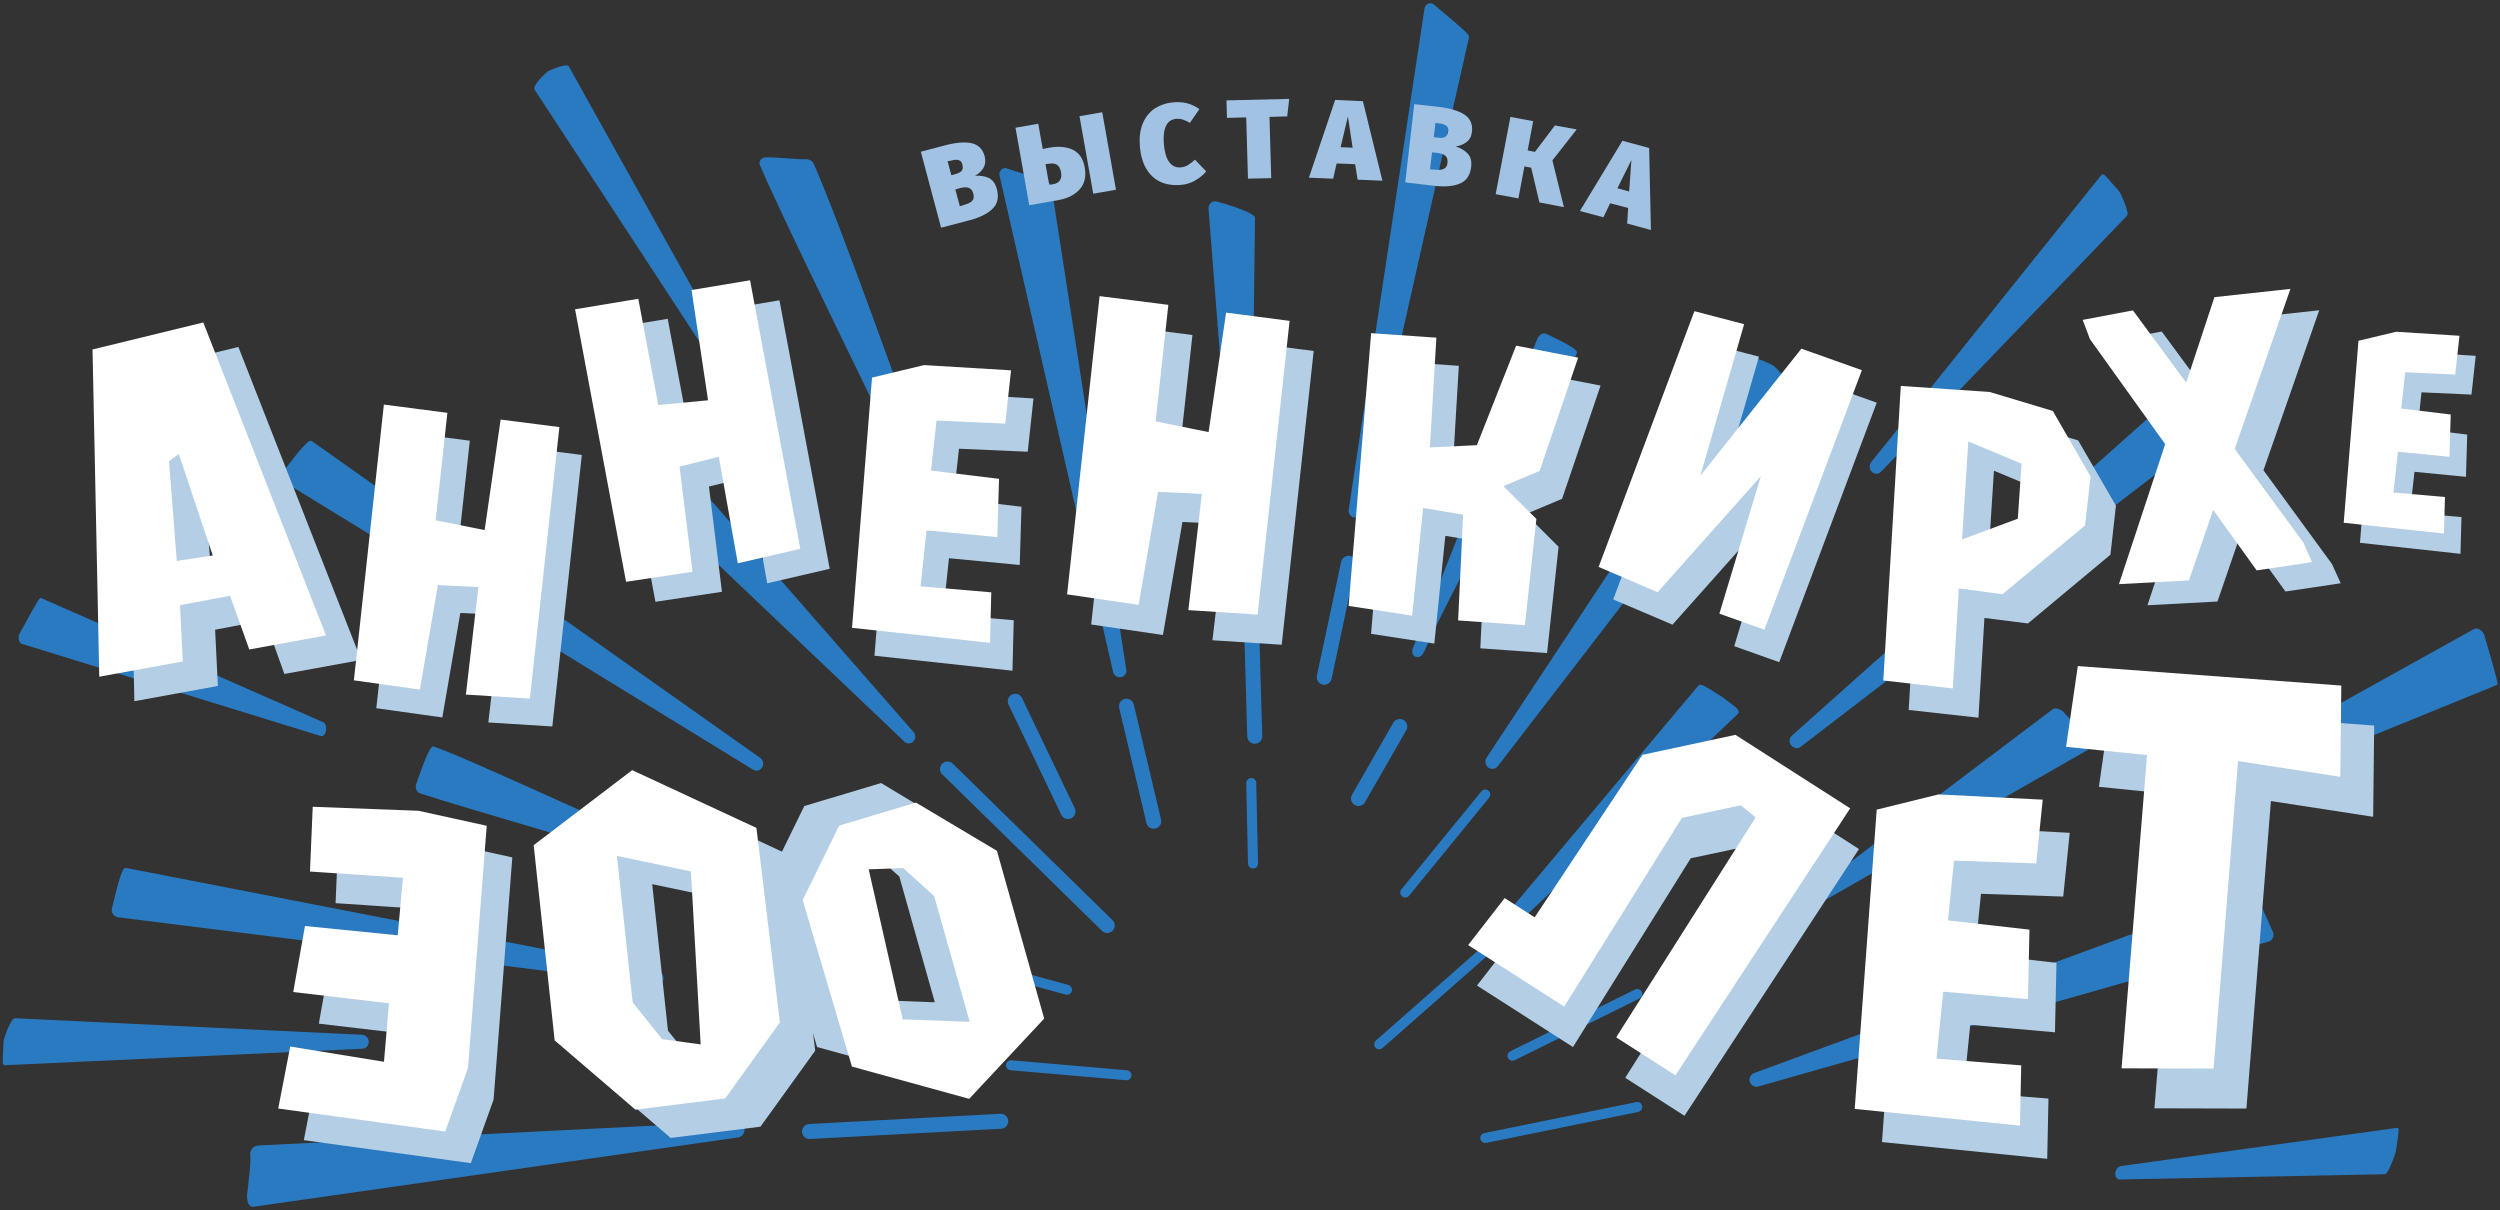 <?xml version="1.0" encoding="UTF-8"?> <!-- Generator: Adobe Illustrator 23.0.2, SVG Export Plug-In . SVG Version: 6.00 Build 0) --> <svg xmlns="http://www.w3.org/2000/svg" xmlns:xlink="http://www.w3.org/1999/xlink" id="Layer_1" x="0px" y="0px" viewBox="0 0 1000 484" style="enable-background:new 0 0 1000 484;" xml:space="preserve"><rect x="0" y="0" width="1000" height="484" fill="#333333" stroke="none"/> <style type="text/css"> .st0{fill:#2A7AC1;} .st1{fill:none;stroke:#2A7AC1;stroke-width:6;stroke-linecap:round;stroke-linejoin:round;stroke-miterlimit:10;} .st2{fill:none;stroke:#2A7AC1;stroke-width:4;stroke-linecap:round;stroke-linejoin:round;stroke-miterlimit:10;} .st3{fill:#B4CFE5;} .st4{fill:#FFFFFF;} .st5{fill:#A1C2E3;} </style> <g> <g> <path class="st0" d="M700.1,430.6c-0.3,0.7-0.4,1.4-0.2,2.1c0.5,1.5,2,2.3,3.4,1.9l204.2-58c0.7-0.2,1.3-0.7,1.6-1.4 c0.3-0.7,0.4-1.4,0.2-2.1c-0.2-0.5-4.5-10.4-6.4-13.7c-0.5-0.8-1.1-1.4-1.9-1.9c-1.1-0.6-2.4-0.7-3.6-0.3l-195.7,72 C701,429.5,700.4,429.9,700.1,430.6"></path> <path class="st0" d="M1.7,426.1l143.1-6.6c0.7,0,1.4-0.3,1.9-0.8c0.5-0.5,0.8-1.2,0.8-2c0-1.5-1.3-2.8-2.8-2.8L6.1,407.3 c-0.4,0-0.7,0.2-1,0.5c-1.3,1.4-3.7,7.7-3.7,8.9c0,0.3-0.1,1.4-0.1,2.7c-0.3,5.9-0.3,5.9,0.1,6.4L1.7,426.1"></path> <path class="st0" d="M752.5,188.6l98.2-102.2c0.2-0.3,0.4-0.7,0.3-1.2c-0.1-2-2.8-8.2-3.6-9c-0.2-0.2-0.9-1-1.8-2 c-3.8-4.4-3.9-4.4-4.4-4.4h-0.5l-92.1,114.9c-0.5,0.6-0.8,1.3-0.7,2.1c0,0.8,0.3,1.4,0.8,1.9C749.8,189.8,751.5,189.7,752.5,188.6 "></path> <path class="st0" d="M954.7,469.1c1.2-1.4,3.6-7.7,3.7-8.9c0-0.3,0.2-1.3,0.4-2.6c0.8-5.8,0.8-5.8,0.5-6.2l-0.2-0.3l-110.6,15.3 c-0.6,0.1-1.1,0.4-1.6,0.9c-0.4,0.5-0.7,1.2-0.8,1.9c-0.1,1.5,0.7,2.6,1.9,2.6l105.8-2.1C954.1,469.6,954.4,469.5,954.7,469.1"></path> <path class="st0" d="M98.8,478l0,0.4c0.1,1.7,0.3,3.2,1.2,3.9c0.4,0.3,0.8,0.5,1.4,0.4L295,455c0.8-0.1,1.6-0.5,2.1-1.1 c0.5-0.7,0.8-1.5,0.7-2.4c-0.1-1.1-0.7-2.1-1.7-2.6c-0.5-0.3-1.1-0.4-1.6-0.3l-191.2,9.6c-1,0.1-1.9,0.5-2.5,1.3s-0.9,1.8-0.7,2.8 c0.3,2.4-0.5,8.9-0.9,12.5C98.9,477.1,98.8,477.7,98.8,478"></path> <path class="st0" d="M49.9,347.2l-0.3,0.3c-1.6,1.2-4.8,16.1-4.9,16.2c-0.2,1.5,0.9,2.9,2.4,3.2l215.3,27c0.7,0.1,1.5-0.1,2-0.5 c0.6-0.4,0.9-1.1,1-1.8c0.1-1.2-0.5-2.4-1.6-2.9c-0.3-0.1-0.5-0.2-0.8-0.2L50.5,347.2L49.9,347.2"></path> <path class="st0" d="M113.9,192.9l187.2,114.9c0.6,0.4,1.4,0.5,2.1,0.4c0.7-0.2,1.3-0.6,1.7-1.3c0.6-1,0.5-2.3-0.3-3.3 c-0.2-0.2-0.4-0.4-0.6-0.5L124.8,176.5l-0.5-0.2l-0.4,0.1c-2,0.5-10.8,12.5-10.9,12.7C112.2,190.4,112.6,192.1,113.9,192.9"></path> <path class="st0" d="M168.2,317.4c8.4,2.8,31.5,9.6,55.9,16.8c24.2,7.1,49.3,14.5,59.7,18c0.7,0.2,1.4,0.2,2.1-0.2 c0.6-0.4,1.1-0.9,1.3-1.6c0.4-1.3-0.3-2.8-1.5-3.4l-0.3-0.1c-11-3.7-36.9-15.3-61.9-26.6c-21.6-9.7-41.9-18.9-49.8-21.6l-0.5-0.1 l-0.4,0.2c-1.7,0.9-6.4,15-6.4,15.1c-0.2,0.7-0.1,1.5,0.2,2.1C166.9,316.7,167.5,317.2,168.2,317.4"></path> <path class="st0" d="M338.7,370.4c0.6-0.3,1.1-0.9,1.3-1.6c0.4-1.4-0.2-2.8-1.5-3.5l-27.6-9.6c-0.7-0.2-1.4-0.2-2.1,0.1 c-0.6,0.3-1.1,0.9-1.3,1.6c-0.5,1.4,0.4,3,1.8,3.5l27.3,9.5C337.3,370.8,338,370.7,338.7,370.4"></path> <path class="st0" d="M630.6,141.6l0.2-0.5l-0.1-0.4c-0.5-1.9-12.2-7.1-12.3-7.2c-0.6-0.2-1.3-0.2-1.9,0.2c-0.6,0.4-1.2,1-1.5,1.7 c-3.9,9-13.7,33.7-24.1,59.8c-10.3,25.9-20.9,52.7-25.7,63.9c-0.3,0.8-0.4,1.5-0.2,2.2c0.2,0.7,0.6,1.2,1.2,1.4 c1.1,0.5,2.5-0.2,3.2-1.6l0.2-0.3c5-11.8,19.6-39.4,33.7-66.1C615.4,171.8,626.9,150.1,630.6,141.6"></path> <path class="st0" d="M365.3,296.6c0.5-0.5,0.8-1.2,0.8-1.9c0-0.8-0.3-1.5-0.8-2L255.8,167.4c-0.3-0.4-0.8-0.7-1.3-0.8 c-0.9-0.2-1.8,0-2.5,0.7c-0.3,0.3-0.8,1.1-3.9,7.8c-1.5,3.1-3.2,6.7-3.6,7.4c-0.6,1-0.4,2.2,0.4,3l116.7,111 C362.5,297.6,364.2,297.7,365.3,296.6"></path> <path class="st0" d="M349,160.6c13,26.7,24.2,49.8,25.5,53.1c0.6,1.4,2.1,2.2,3.5,1.7c0.7-0.3,1.2-0.8,1.5-1.5 c0.3-0.7,0.3-1.4,0.1-2.1c-0.6-1.6-2.6-7.2-5.6-15.7c-11.3-31.9-37.9-106.6-48.6-130.8c-0.2-0.5-0.8-0.9-1.5-1.3 c-0.7-0.3-1.5-0.5-1.9-0.3c-0.5,0.1-3.4-0.1-6-0.3c-4.3-0.3-8.7-0.6-10.2-0.4c-0.7,0.1-1.3,0.5-1.7,1.1c-0.4,0.6-0.4,1.4-0.1,2.1 C311.9,84.4,332.5,126.6,349,160.6"></path> <path class="st0" d="M394.8,264.5c0.5,1.4,2.1,2.2,3.5,1.6c0.7-0.3,1.2-0.8,1.5-1.5c0.3-0.7,0.3-1.4,0-2.1l-8.8-22.1 c-0.3-0.7-0.8-1.3-1.5-1.6c-0.7-0.3-1.4-0.3-2.1-0.1c-0.7,0.3-1.2,0.8-1.5,1.5c-0.3,0.7-0.3,1.4,0,2.1L394.8,264.5"></path> <path class="st0" d="M448.3,270.9c0.7-0.1,1.4-0.5,1.8-1.1c0.4-0.6,0.6-1.3,0.4-2l-30-193.6c-0.1-0.4-0.1-0.7-2.3-1.6 c-2.2-0.9-6.7-2.4-15.7-5.3l-0.3-0.1c-0.8,0-1.4,0.3-1.9,0.9c-0.5,0.6-0.7,1.4-0.5,2.1l45.4,198.4 C445.4,270.1,446.9,271.1,448.3,270.9"></path> <g> <path class="st0" d="M541.6,207c0.7,0.2,1.4,0,2.1-0.4c0.6-0.4,1-1,1.1-1.7l42.8-190c0.1-0.4,0.1-0.7-1.6-2.4 c-1.8-1.7-5.4-4.8-12.7-10.9l-0.2-0.1c-0.7-0.3-1.5-0.3-2.1,0.1c-0.6,0.4-1.1,1-1.2,1.8l-30.3,200.4 C539.2,205.2,540.1,206.7,541.6,207"></path> </g> <g> <path class="st0" d="M861.8,326.4c0.5,0.8,1.2,1.4,1.9,1.7c0.7,0.4,1.4,0.4,1.8,0.2L998.7,274c0.3-0.1,0.5-0.2-0.1-2.7 c-0.6-2.5-2-7.4-4.9-17.3l-0.1-0.3c-0.4-0.8-1.1-1.5-1.8-1.9c-0.7-0.4-1.4-0.5-2-0.3l-128.1,71.2 C860.8,323.2,860.8,324.9,861.8,326.4"></path> </g> <path class="st0" d="M8.6,257.5l119.7,36.9c0.9,0.3,1.8-0.6,2.1-2.1c0.1-0.8,0.1-1.5-0.1-2.1c-0.2-0.6-0.6-1.1-1-1.3L16.4,239.2 c-0.2-0.1-0.4-0.2-1.5,1.6c-1.1,1.8-3.2,5.5-7.2,12.9l-0.1,0.2c-0.2,0.7-0.2,1.5,0,2.2C7.8,256.8,8.2,257.3,8.6,257.5"></path> <path class="st0" d="M497.7,231.4c0.7,0,1.4-0.4,1.9-0.9c0.5-0.5,0.7-1.3,0.7-1.9l1.7-141.5c-0.1-1.3-4.9-3.2-8.4-4.4 c-1.8-0.6-3.3-1-3.4-1.1c-3.7-1.1-4-1.1-4.2-1.1c-0.7,0-1.4,0.3-1.9,0.9c-0.5,0.5-0.7,1.3-0.7,2l11.4,145.3 C494.9,230.2,496.2,231.4,497.7,231.4"></path> <path class="st0" d="M594.2,305.2c0.1,0.7,0.5,1.4,1.1,1.8h0c1.2,0.9,2.9,0.7,3.8-0.5l116.4-151.2c0.1-0.2,0.3-0.5,0.2-1 c-0.3-1.9-5.4-7.4-6-7.8c-0.1-0.1-0.2-0.1-0.3-0.2c0,0-1.1-0.6-2.4-1.2c-2.5-1.2-6.2-2.6-7.1-1.4L594.6,303.1 C594.2,303.7,594.1,304.5,594.2,305.2"></path> <path class="st0" d="M716.5,298.2c1,1.2,2.7,1.4,3.8,0.5l150.3-115.4c0.2-0.1,0.4-0.4,0.5-0.9c0.2-1.9-3.4-8.6-3.9-9.1 c-0.1-0.1-0.1-0.2-0.2-0.3c0,0-0.9-0.8-2.1-1.8c-2.1-1.8-5.4-4.1-6.5-3.2L716.8,294.2c-0.6,0.5-0.9,1.1-1,1.9 C715.8,296.8,716,297.6,716.5,298.2L716.5,298.2"></path> <path class="st0" d="M305.3,175.7c0.3,0.6,0.8,0.9,1.5,1.1c0.6,0.1,1.2,0,1.7-0.3h0c1.1-0.7,1.4-2.2,0.7-3.3L227.6,26.7 c-0.1-0.2-0.3-0.4-0.7-0.5c-1.6-0.4-7.4,2-7.9,2.4c-0.1,0.1-0.1,0.1-0.2,0.2c0,0-0.8,0.7-1.7,1.6c-1.7,1.7-3.9,4.3-3.3,5.4 L305.3,175.7"></path> <path class="st0" d="M690.2,279.8c-0.7-0.5-1.4-1-1.5-1.1c-0.2-0.2-0.5-0.4-0.8-0.5c-0.2-0.1-0.7-0.4-1.4-0.9c-2.4-1.6-4-2.5-5-3 c-1.2-0.6-1.8-0.5-2.2,0l-78.1,93c-0.5,0.5-0.8,1.2-0.8,2c0,0.8,0.3,1.5,0.9,2c1.1,1.1,2.8,1.1,3.8,0l90-85.7l0.4-0.5l-0.1-0.5 C695.3,283.6,694.2,282.7,690.2,279.8"></path> <path class="st0" d="M727,361.8l107.7-61.6c0.8-0.5,1.4-1.3,1.5-2.3c0.1-1-0.2-1.9-0.8-2.7c-1.3-1.5-3.5-3.7-5.5-5.7 c-1.7-1.8-3.9-3.9-4.1-4.3c-0.3-0.5-0.9-0.9-1.5-1.2c-0.6-0.3-1.2-0.5-1.2-0.5c-0.8-0.2-1.5-0.2-1.9,0.1L724,357 c-0.6,0.4-1,1-1.2,1.7c-0.1,0.7,0,1.5,0.4,2.1C724.1,362.2,725.8,362.6,727,361.8"></path> <path class="st0" d="M702.3,372.9c-0.9-0.4-1.8-0.3-2.6,0.2l-18.6,12.3c-0.6,0.4-1,1-1.2,1.8c-0.1,0.7,0,1.5,0.4,2.1 c0.8,1.3,2.5,1.7,3.8,0.9l18.6-12.3c0.6-0.4,1-1,1.2-1.8c0.1-0.7,0-1.5-0.4-2.1C703.2,373.4,702.8,373.1,702.3,372.9"></path> <line class="st1" x1="333.4" y1="323" x2="400" y2="362"></line> <line class="st1" x1="379" y1="307.6" x2="442.9" y2="370.2"></line> <line class="st1" x1="450.6" y1="282.5" x2="461.5" y2="328.5"></line> <line class="st1" x1="406.1" y1="280.5" x2="427.2" y2="324.6"></line> <line class="st1" x1="500.5" y1="245.8" x2="501.9" y2="294.5"></line> <line class="st2" x1="500.5" y1="313.2" x2="501.2" y2="345.4"></line> <line class="st1" x1="539.4" y1="225.3" x2="529.7" y2="270.9"></line> <line class="st1" x1="559.9" y1="290.6" x2="543.4" y2="319.4"></line> <line class="st2" x1="594.1" y1="317.8" x2="562.1" y2="357"></line> <line class="st2" x1="592.8" y1="381.5" x2="551.7" y2="417.7"></line> <line class="st2" x1="373.9" y1="381.5" x2="426.8" y2="395.9"></line> <line class="st1" x1="292.8" y1="400.9" x2="362.7" y2="416.7"></line> <line class="st2" x1="404.4" y1="426.1" x2="450.6" y2="430.1"></line> <line class="st1" x1="323.8" y1="452.6" x2="400.3" y2="448.5"></line> <line class="st2" x1="654.9" y1="397.6" x2="605" y2="422.3"></line> <line class="st2" x1="654.9" y1="442.8" x2="594.1" y2="455.2"></line> </g> <g> <g> <g transform="translate(316.629, 273.486)"> <g> <path class="st3" d="M-139.7,13.5l7.2-41.8l16.2,0.8l-5,43l25.6,1.6l11.8-108.6l-23.5-3l-6.4,44.2l-19.6-3.9l4.7-43l-25.4-3.3 l-12,110.3L-139.7,13.5z"></path> </g> </g> </g> <g> <g transform="translate(402.778, 242.019)"> <g> <path class="st3" d="M-114-5.3l-5.2-42.1l15.7-3.9l7.6,42.6l25-5.8L-91-121.9l-23.4,3.9l6.6,44.1l-19.9,1.9l-8-42.5l-25.3,4.2 l20.4,109L-114-5.3z"></path> </g> </g> </g> <g> <g transform="translate(467.69, 256.489)"> <g> <path class="st3" d="M-117.9,5.8l55.2,6l0.5-20.2l-28.3-2.4l2.4-22.4l28.3,2.7l0.7-23.3L-86.3-57l2.2-20l27.5,1.2l2.3-21.3 l-34.8-2.1l-20.8,5L-117.9,5.8z"></path> </g> </g> </g> <g> <g transform="translate(535.977, 247.898)"> <g> <path class="st3" d="M-70.8,6.1l7.8-45.2l17.5,0.8L-51,8.2l27.7,1.8l12.8-117.5l-25.4-3.3l-7,47.8l-21.2-4.3l5.1-46.6 l-27.5-3.5l-13,119.3L-70.8,6.1z"></path> </g> </g> </g> <g> <g transform="translate(620.129, 250.626)"> <g> <path class="st3" d="M-46.4,6.8l4.4-43.1l16,2.7l-2,42.3l26.7,1.9l4.6-42.5L-9.8-45l14.5-6.1l15.4-45.3l-24.8-4.8l-15.7,39.9 l-18.8,0.9l2.6-43.9l-26.1-1.8L-71.7,2.9L-46.4,6.8z"></path> </g> </g> </g> <g> <g transform="translate(654.988, 356.116)"> <g> <path class="st3" d="M-64.2,38.1l38.4,24.6l47.1-75.5l23.5-5l6,4.8L-4.9,75l23.7,15.2L88.6-16.5L42.7-46L5.5-38l-43.1,65 l-12-7.7L-64.2,38.1z"></path> </g> </g> </g> <g> <g transform="translate(925.588, 222.029)"> <g> <path class="st3" d="M18.4-4.9l40.2,4.4l0.4-14.7l-20.6-1.8l1.8-16.3l20.6,2l0.5-16.9l-19.8-2.4L43-65.1l20,0.9l1.7-15.5 l-25.3-1.6l-15.1,3.6L18.4-4.9z"></path> </g> </g> </g> <g> <g transform="translate(293.83, 406.963)"> <g> <path class="st3" d="M-105.5,58.3l9.1-25.4l7.5-96.9l-27.3-6l-42.3-1.6l-1.1,25.9l37.2,2.5l-2.1,23l-37.1-3.7l-4.7,26.4 l38.3,4.5l-2,23.4l-37.5-6.1l-4.8,24.8L-105.5,58.3z"></path> </g> </g> </g> <g> <g transform="translate(383.981, 408.172)"> <g> <path class="st3" d="M-115.7,47l35.9-4.5l21.9-30.4l-9.4-77.8L-117-88.8l-39.4,30l8.4,78.1L-115.7,47z M-116.8,4.1l-6.3-58.6 l29.6,6.2l3.9,69.2l-15.4-2.1L-116.8,4.1z"></path> </g> </g> </g> <g> <g transform="translate(498.725, 289.712)"> <g> <path class="st3" d="M-146.3,23.5l-30.7,9.2l-14.6,29.8l19.7,66.6l46.9,12.9l30-32.1L-114,42.9L-146.3,23.5z M-139,60.9 l14.2,50.3l-26.8-1l-13.7-60l13.8-0.5L-139,60.9z"></path> </g> </g> </g> <g> <g transform="translate(775.989, 405.827)"> <g> <path class="st3" d="M-23.2,51l66.1,6.7l0.5-24.1L9.4,30.9l2.7-26.8l33.9,3l0.6-27.8L14-24.4l2.4-23.9l32.9,1.1l2.6-25.5 l-41.6-2.2l-24.8,6.1L-23.2,51z"></path> </g> </g> </g> <g> <g transform="translate(834.567, 392.922)"> <g> <path class="st3" d="M27.2,50.4L64,50.5l9.8-123l40.9,6.3l0.4-36.5L9.6-110.5L5-78.2l32.4,3.3L27.2,50.4z"></path> </g> </g> </g> <g> <g transform="translate(696.692, 239.369)"> <g> <path class="st3" d="M-27.7,10.5l41.3-46.4L-3,19.1l18,6.4l39-103.8l-24.2-8.6l-40.4,50.8L6.9-96.7l-19.9-5.2L-51.4,0.4 L-27.7,10.5z"></path> </g> </g> </g> <g> <g transform="translate(786.372, 274.378)"> <g> <path class="st3" d="M5,12.7l2.4-39.9L24.8-25l33-27.5l2.2-19.6L44.9-98.2l-25.3-7.6l-35.5-2.4l-7,117.8L5,12.7z M11.2-86.1 l21.3,8.9l-1.5,22L8.7-46.9L11.2-86.1z"></path> </g> </g> </g> <g> <g transform="translate(861.186, 244.203)"> <g> <path class="st3" d="M25.8-3.6l9.7-28.2L53-7.6l22.1-3.3l-3.5-7.7L44.2-56.1l22.3-64l-30.4,3.3L24.8-82.7L3.5-111.6l-20.1,3.8 l2.9,7.7l30.1,42L-2.2-2.1L25.8-3.6z"></path> </g> </g> </g> <g> <g transform="translate(242.546, 271.781)"> <g> <path class="st3" d="M-188.8,8.7l33.4-6.1l-1.1-22.5l20-3.8l7.7,21.5l30.7-5.6L-147.2-133l-44.3,10.8L-188.8,8.7z M-157.7-37.6 l-3.1-39.9l3.9-2.9l13.6,40.6L-157.7-37.6z"></path> </g> </g> </g> </g> <g> <g> <g transform="translate(231.71, 264.285)"> <g> <path class="st4" d="M-192,6.4l33.4-6.1l-1.1-22.5l20-3.8l7.7,21.5l30.7-5.6l-49.1-125.2l-44.3,10.8L-192,6.4z M-161-39.9 l-3.1-39.9l3.9-2.9l13.6,40.6L-161-39.9z"></path> </g> </g> </g> <g> <g transform="translate(309.752, 264.931)"> <g> <path class="st4" d="M-141.8,10.9l7.2-41.8l16.2,0.8l-5,43l25.6,1.6L-86-94.1l-23.5-3l-6.4,44.2l-19.6-3.9l4.7-43l-25.4-3.3 l-12,110.3L-141.8,10.9z"></path> </g> </g> </g> <g> <g transform="translate(393.721, 235.816)"> <g> <path class="st4" d="M-116.7-7.1l-5.2-42.1l15.7-3.9l7.6,42.6l25-5.8l-20.1-107.4l-23.4,3.9l6.6,44.1l-19.9,1.9l-8-42.5 l-25.3,4.2l20.4,109L-116.7-7.1z"></path> </g> </g> </g> <g> <g transform="translate(460.813, 247.934)"> <g> <path class="st4" d="M-120,3.2l55.2,6l0.5-20.2l-28.3-2.4l2.4-22.4l28.3,2.7l0.7-23.3l-27.2-3.3l2.2-20l27.5,1.2l2.3-21.3 l-34.8-2.1l-20.8,5L-120,3.2z"></path> </g> </g> </g> <g> <g transform="translate(528.537, 238.644)"> <g> <path class="st4" d="M-73.1,3.3l7.8-45.2l17.5,0.8l-5.4,46.5l27.7,1.8l12.8-117.5l-25.4-3.3l-7,47.8l-21.2-4.3l5.1-46.6 l-27.5-3.5l-13,119.3L-73.1,3.3z"></path> </g> </g> </g> <g> <g transform="translate(613.251, 242.071)"> <g> <path class="st4" d="M-48.4,4.2l4.4-43.1l16,2.7l-2,42.3l26.7,1.9l4.6-42.5l-13.2-13.1l14.5-6.1L18-99l-24.8-4.8L-22.5-64 l-18.8,0.9l2.6-43.9l-26.1-1.8L-73.8,0.3L-48.4,4.2z"></path> </g> </g> </g> <g> <g transform="translate(652.268, 343.635)"> <g> <path class="st4" d="M-65,34.4L-26.6,59l47.1-75.5l23.5-5l6,4.8l-55.8,88l23.7,15.2L87.8-20.3L41.9-49.7l-37.2,8l-43.1,65 l-12-7.7L-65,34.4z"></path> </g> </g> </g> <g> <g transform="translate(920.586, 215.807)"> <g> <path class="st4" d="M16.9-6.7L57-2.4L57.4-17l-20.6-1.8l1.8-16.3l20.6,2L59.7-50l-19.8-2.4l1.6-14.5l20,0.9l1.7-15.5 l-25.3-1.6l-15.1,3.6L16.9-6.7z"></path> </g> </g> </g> <g> <g transform="translate(285.991, 397.213)"> <g> <path class="st4" d="M-107.9,55.4l9.1-25.4l7.5-96.9l-27.3-6l-42.3-1.6l-1.1,25.9l37.2,2.5l-2.1,23l-37.1-3.7l-4.7,26.4 l38.3,4.5l-2,23.4l-37.5-6.1l-4.8,24.8L-107.9,55.4z"></path> </g> </g> </g> <g> <g transform="translate(373.167, 399.462)"> <g> <path class="st4" d="M-119,44.4l35.9-4.5l21.9-30.4l-9.4-77.8l-49.7-23.1l-39.4,30l8.4,78.1L-119,44.4z M-120.1,1.5l-6.3-58.6 l29.6,6.2l3.9,69.2l-15.4-2.1L-120.1,1.5z"></path> </g> </g> </g> <g> <g transform="translate(509.475, 295.733)"> <g> <path class="st4" d="M-143.1,25.3l-30.7,9.2l-14.6,29.8l19.7,66.6l46.9,12.9l30-32.1l-18.9-67.1L-143.1,25.3z M-135.8,62.7 l14.2,50.3l-26.8-1L-162,52l13.8-0.5L-135.8,62.7z"></path> </g> </g> </g> <g> <g transform="translate(767.684, 395.662)"> <g> <path class="st4" d="M-25.8,47.9l66.1,6.7l0.5-24.1L6.9,27.8L9.6,1l33.9,3l0.6-27.8l-32.6-3.7l2.4-23.9l32.9,1.1l2.6-25.5 L7.7-77.9L-17-71.8L-25.8,47.9z"></path> </g> </g> </g> <g> <g transform="translate(824.523, 380.628)"> <g> <path class="st4" d="M24.1,46.7l36.8,0.1l9.8-123l40.9,6.3l0.4-36.5L6.6-114.2L1.9-81.9l32.4,3.3L24.1,46.7z"></path> </g> </g> </g> <g> <g transform="translate(692.152, 229.375)"> <g> <path class="st4" d="M-29.1,7.5l41.3-46.4l-16.6,55l18,6.4l39-103.8l-24.2-8.6L-12-39.1L5.5-99.7l-19.9-5.2L-52.7-2.6 L-29.1,7.5z"></path> </g> </g> </g> <g> <g transform="translate(778.522, 265.38)"> <g> <path class="st4" d="M2.6,10L5-30l17.5,2.3l33-27.5l2.2-19.6L42.6-101l-25.3-7.6l-35.5-2.4l-7,117.8L2.6,10z M8.8-88.8 l21.3,8.9l-1.5,22L6.3-49.6L8.8-88.8z"></path> </g> </g> </g> <g> <g transform="translate(852.375, 237.657)"> <g> <path class="st4" d="M23.2-5.5l9.7-28.2L50.3-9.5l22.1-3.3L69-20.6L41.5-58.1l22.3-64l-30.4,3.3L22.1-84.6L0.8-113.5l-20.1,3.8 l2.9,7.7l30.1,42L-4.8-4L23.2-5.5z"></path> </g> </g> </g> </g> <g> <g> <g transform="translate(492.634, 126.085)"> <g> <path class="st5" d="M-102.6-55.8c2.1-0.1,4,0.2,5.5,0.9c1.5,0.8,2.6,2.2,3.2,4.4c0.9,3.4,0.3,6-1.8,8c-2.1,2-5.3,3.6-9.8,4.7 l-10.7,2.8l-8.1-30.4l9.5-2.5c4.5-1.2,8.1-1.5,10.8-0.9c2.7,0.6,4.4,2.3,5.2,5.1c0.5,1.8,0.3,3.4-0.4,4.7 C-100-57.7-101.1-56.6-102.6-55.8z M-113.6-61.6l1.5,5.6l1.5-0.4c1.4-0.4,2.2-0.8,2.7-1.4c0.4-0.6,0.5-1.4,0.2-2.5 c-0.2-0.9-0.7-1.5-1.4-1.7c-0.7-0.3-1.8-0.2-3.2,0.2L-113.6-61.6z M-107.1-44.1c1.5-0.4,2.6-0.9,3.3-1.6 c0.7-0.7,0.8-1.6,0.5-2.9c-0.3-1.2-0.9-1.9-1.7-2.3c-0.9-0.4-2-0.3-3.4,0l-2.1,0.6l1.8,6.7L-107.1-44.1z"></path> </g> </g> </g> <g> <g transform="translate(519.595, 118.993)"> <g> <path class="st5" d="M-100.1-59.9c4.1-0.7,7.3-0.4,9.8,0.9c2.5,1.3,4,3.6,4.6,7c0.6,3.5,0,6.4-1.9,8.6 c-1.9,2.2-4.7,3.7-8.4,4.4l-11.9,2.1l-5.5-31l9.1-1.6l1.8,10.1L-100.1-59.9z M-87.8-72.5l9.1-1.6l5.5,31l-9.1,1.6L-87.8-72.5z M-98.4-45.3c1.3-0.2,2.3-0.8,2.8-1.6c0.5-0.8,0.7-1.9,0.4-3.3c-0.5-2.7-2.1-3.8-4.8-3.3l-1.4,0.2l1.5,8.3L-98.4-45.3z"></path> </g> </g> </g> <g> <g transform="translate(555.564, 113.044)"> <g> <path class="st5" d="M-86.2-72.1c3.9-0.4,7.3,0.5,10.4,2.7l-3.8,5.5c-1-0.6-1.9-1-2.8-1.3c-0.9-0.3-1.8-0.4-2.8-0.3 c-1.8,0.2-3.2,1.1-4,2.9c-0.8,1.7-1.1,4.2-0.8,7.4c0.3,3.2,1,5.6,2.2,7.1c1.2,1.5,2.7,2.2,4.6,2c1-0.1,2-0.4,2.8-0.9 c0.8-0.5,1.8-1.2,2.8-2.2l4.5,4.7c-1.1,1.4-2.6,2.6-4.3,3.6c-1.7,1-3.6,1.6-5.6,1.8c-3.1,0.3-5.8-0.1-8.2-1.1 c-2.4-1.1-4.3-2.8-5.7-5.1c-1.5-2.4-2.4-5.4-2.7-9c-0.3-3.4,0-6.4,1-9c1-2.6,2.6-4.7,4.7-6.2C-91.7-70.9-89.2-71.9-86.2-72.1z"></path> </g> </g> </g> <g> <g transform="translate(582.188, 110.757)"> <g> <path class="st5" d="M-66.5-71.2l-0.8,7l-7.1,0.2l0.7,24.5l-9.3,0.2l-0.7-24.5l-7.7,0.2l-0.2-7L-66.5-71.2z"></path> </g> </g> </g> <g> <g transform="translate(607.858, 110.274)"> <g> <path class="st5" d="M-64.8-38.4l-1-6.2l-7.4-0.3l-1.4,6.1l-9.7-0.4l10.5-31.1l11.1,0.5l7.8,31.8L-64.8-38.4z M-71.6-51.4 l4.8,0.2l-1.9-12.5L-71.6-51.4z"></path> </g> </g> </g> <g> <g transform="translate(635.095, 111.651)"> <g> <path class="st5" d="M-52.8-53.1c2,0.7,3.6,1.6,4.8,2.9c1.2,1.3,1.6,3,1.4,5.2c-0.4,3.4-1.9,5.7-4.6,6.8 c-2.6,1.1-6.3,1.4-10.8,0.8l-11-1.3l3.6-31.3l9.7,1.1c4.6,0.5,8.1,1.6,10.4,3.1c2.3,1.5,3.3,3.8,3,6.7 c-0.2,1.9-0.9,3.3-2.1,4.2C-49.7-53.9-51.1-53.3-52.8-53.1z M-60.9-62.5l-0.7,5.7l1.6,0.2c1.4,0.2,2.4,0.1,3-0.3 c0.6-0.4,1-1.1,1.2-2.3c0.1-0.9-0.1-1.6-0.7-2.1c-0.6-0.5-1.6-0.9-3.1-1L-60.9-62.5z M-61.2-43.8c1.6,0.2,2.8,0.1,3.6-0.3 c0.9-0.4,1.4-1.2,1.5-2.5c0.1-1.2-0.1-2.1-0.8-2.7c-0.7-0.6-1.7-1-3.2-1.2l-2.2-0.2l-0.8,6.8L-61.2-43.8z"></path> </g> </g> </g> <g> <g transform="translate(662.866, 115.067)"> <g> <path class="st5" d="M-32.2-63.3l-9.7,12.4l4.6,18.7l-9.8-1.9L-50.4-48l-2.7-0.5l-2.4,12.8l-9.1-1.7l5.9-30.9l9.1,1.7 l-2.2,11.7l2.9,0.6l8-10.6L-32.2-63.3z"></path> </g> </g> </g> <g> <g transform="translate(691.062, 120.703)"> <g> <path class="st5" d="M-40.2-31.3l0.4-6.2l-7.2-1.9l-2.7,5.6l-9.4-2.5l17-28.1l10.7,2.9l0.7,32.8L-40.2-31.3z M-44.1-45.4 l4.7,1.3l0.9-12.6L-44.1-45.4z"></path> </g> </g> </g> </g> </g> </svg> 
